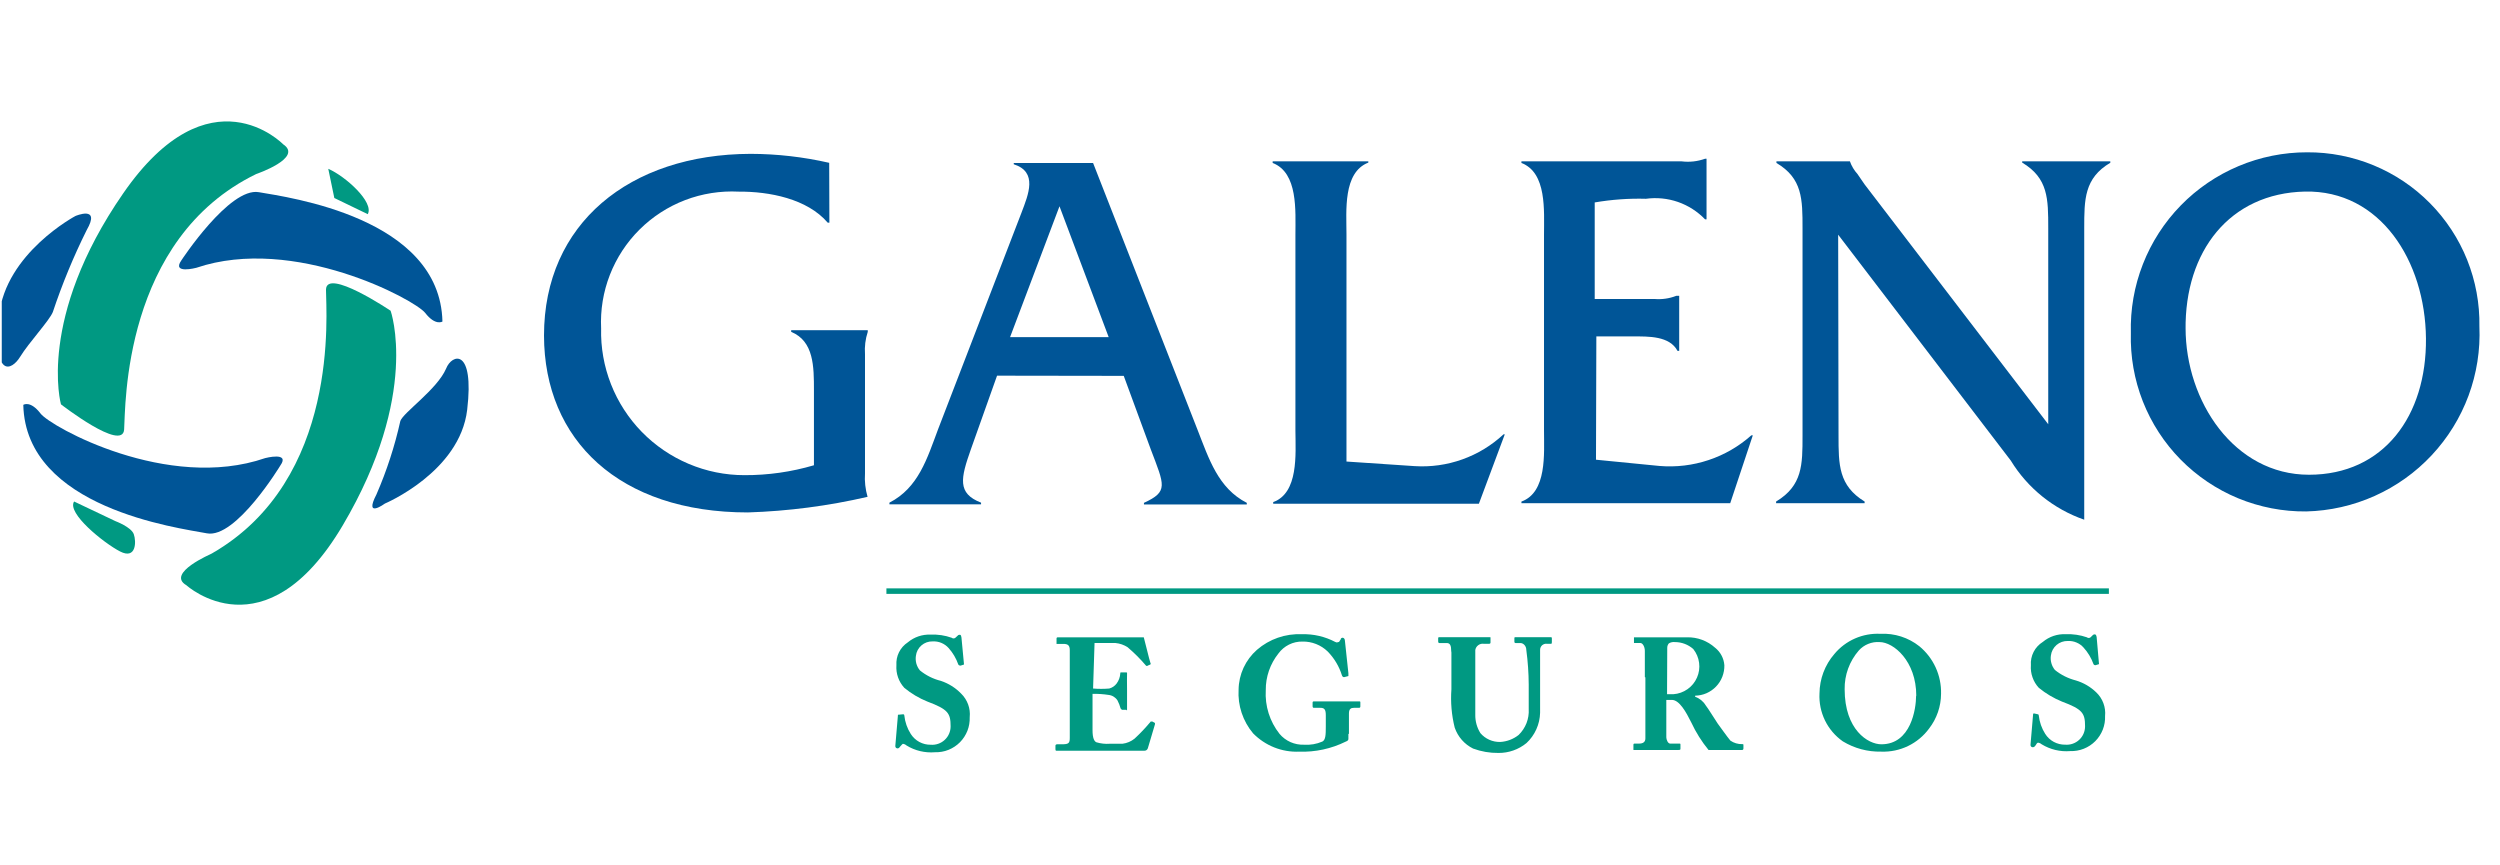 <svg width="78" height="27" viewBox="0 0 78 27" fill="none" xmlns="http://www.w3.org/2000/svg">
<g clip-path="url(#clip0_4487_9516)">
<path d="M65.797 18.357H27.656V18.529H65.797V18.357Z" fill="#009982"/>
<path d="M25.877 6.947H25.825C25.183 6.197 23.997 5.973 23.046 5.979C22.477 5.95 21.907 6.04 21.375 6.243C20.843 6.447 20.359 6.76 19.954 7.162C19.55 7.563 19.235 8.045 19.028 8.576C18.821 9.107 18.728 9.676 18.755 10.245C18.74 10.841 18.845 11.433 19.063 11.988C19.281 12.543 19.608 13.048 20.024 13.475C20.441 13.902 20.938 14.241 21.488 14.473C22.037 14.705 22.627 14.825 23.224 14.825C23.959 14.828 24.69 14.724 25.395 14.516V12.18C25.395 11.441 25.395 10.646 24.685 10.354V10.302H27.074V10.354C27 10.579 26.971 10.816 26.988 11.052V14.768C26.971 15.015 26.999 15.263 27.068 15.501C25.842 15.785 24.591 15.948 23.333 15.988C19.322 15.988 16.978 13.732 16.973 10.468C16.973 6.981 19.637 4.811 23.419 4.8C24.244 4.802 25.066 4.896 25.871 5.08L25.877 6.947Z" fill="#005597"/>
<path d="M31.108 11.721L30.294 14.011C29.973 14.922 29.858 15.391 30.609 15.683V15.735H27.75V15.683C28.655 15.219 28.925 14.309 29.268 13.393L31.87 6.637C32.087 6.064 32.385 5.366 31.629 5.125V5.085H34.104L37.359 13.399C37.72 14.32 38.006 15.231 38.9 15.689V15.74H35.691V15.689C36.459 15.334 36.333 15.151 35.903 14.017L35.061 11.727L31.108 11.721ZM33.056 6.436L31.514 10.519H34.591L33.056 6.436Z" fill="#005597"/>
<path d="M44.136 14.543C44.641 14.575 45.148 14.504 45.625 14.333C46.102 14.163 46.539 13.897 46.909 13.552H46.949L46.141 15.717H39.724V15.665C40.515 15.379 40.423 14.182 40.417 13.444V7.323C40.417 6.579 40.504 5.393 39.707 5.084V5.033H42.692V5.073C41.896 5.382 42.01 6.584 42.01 7.311V14.4L44.136 14.543Z" fill="#005597"/>
<path d="M49.795 14.343L51.777 14.538C52.295 14.581 52.816 14.519 53.308 14.354C53.801 14.19 54.255 13.927 54.642 13.582H54.688L53.983 15.7H47.469V15.649C48.271 15.357 48.173 14.155 48.173 13.422V7.324C48.173 6.574 48.265 5.389 47.469 5.085V5.034H52.465C52.712 5.065 52.964 5.037 53.198 4.953H53.244V6.843H53.198C52.963 6.598 52.673 6.413 52.353 6.301C52.032 6.19 51.69 6.156 51.353 6.202C50.818 6.187 50.283 6.226 49.755 6.316V9.328H51.617C51.849 9.348 52.082 9.315 52.299 9.23H52.391V10.948H52.339C52.093 10.479 51.434 10.496 50.952 10.496H49.806L49.795 14.343Z" fill="#005597"/>
<path d="M57.362 13.587C57.362 14.497 57.362 15.15 58.176 15.648V15.699H55.414V15.648C56.239 15.15 56.239 14.503 56.239 13.592V7.122C56.239 6.218 56.239 5.565 55.425 5.084V5.033H57.717C57.768 5.179 57.848 5.313 57.952 5.428L58.176 5.754L63.905 13.237V7.117C63.905 6.206 63.905 5.559 63.092 5.073V5.033H65.842V5.078C65.028 5.559 65.028 6.224 65.028 7.122V16.215C64.074 15.883 63.264 15.232 62.737 14.371L57.351 7.323L57.362 13.587Z" fill="#005597"/>
<path d="M77.357 10.185C77.389 10.921 77.273 11.655 77.018 12.345C76.762 13.035 76.371 13.667 75.868 14.204C75.365 14.742 74.76 15.173 74.088 15.474C73.416 15.775 72.691 15.939 71.954 15.957C71.225 15.964 70.503 15.824 69.829 15.546C69.156 15.268 68.545 14.856 68.034 14.337C67.523 13.817 67.123 13.2 66.856 12.522C66.59 11.844 66.463 11.12 66.483 10.392C66.463 9.658 66.59 8.927 66.858 8.243C67.125 7.559 67.527 6.936 68.04 6.41C68.553 5.884 69.166 5.467 69.844 5.182C70.521 4.897 71.248 4.751 71.983 4.752C72.695 4.748 73.401 4.886 74.059 5.159C74.717 5.431 75.314 5.832 75.814 6.338C76.315 6.845 76.71 7.446 76.975 8.106C77.239 8.767 77.37 9.474 77.357 10.185ZM68.19 10.231C68.19 12.521 69.708 14.812 72.04 14.812C74.372 14.812 75.713 12.974 75.69 10.558C75.667 8.141 74.263 5.926 71.914 5.977C69.565 6.029 68.161 7.838 68.19 10.289" fill="#005597"/>
<path d="M8.835 4.502C8.835 4.502 6.543 2.132 3.845 6.031C1.146 9.93 1.902 12.615 1.902 12.615C1.902 12.615 3.827 14.11 3.873 13.4C3.919 12.69 3.827 7.457 7.993 5.43C7.993 5.43 9.471 4.926 8.835 4.502Z" fill="#009982"/>
<path d="M2.312 15.647L3.602 16.26C3.602 16.26 4.094 16.443 4.174 16.666C4.255 16.89 4.255 17.468 3.745 17.205C3.235 16.941 2.077 16.008 2.312 15.647Z" fill="#009982"/>
<path d="M5.816 18.26C5.816 18.26 8.268 20.493 10.692 16.394C13.116 12.294 12.187 9.695 12.187 9.695C12.187 9.695 10.171 8.338 10.171 9.042C10.171 9.746 10.623 14.968 6.607 17.27C6.607 17.276 5.168 17.882 5.816 18.26Z" fill="#009982"/>
<path d="M10.242 5.267C10.775 5.496 11.68 6.31 11.474 6.682L10.431 6.178" fill="#009982"/>
<path d="M5.657 8.126C5.657 8.126 7.158 5.835 8.075 5.996C8.991 6.156 13.73 6.786 13.804 10.032C13.804 10.032 13.586 10.175 13.266 9.763C12.945 9.351 9.169 7.324 6.126 8.355C6.126 8.355 5.353 8.561 5.657 8.126Z" fill="#005597"/>
<path d="M1.649 9.734C1.941 8.859 2.293 8.006 2.704 7.18C3.156 6.396 2.354 6.739 2.354 6.739C2.354 6.739 0.171 7.896 -0.03 9.854C-0.23 11.812 0.36 11.572 0.629 11.131C0.899 10.69 1.546 9.997 1.649 9.734Z" fill="#005597"/>
<path d="M8.748 14.522C8.748 14.522 7.362 16.812 6.456 16.64C5.551 16.468 0.801 15.856 0.727 12.632C0.727 12.632 0.944 12.483 1.265 12.902C1.586 13.319 5.236 15.341 8.273 14.293C8.273 14.293 9.057 14.087 8.748 14.522Z" fill="#005597"/>
<path d="M12.491 13.134C12.316 13.92 12.067 14.687 11.746 15.425C11.345 16.198 12.009 15.711 12.009 15.711C12.009 15.711 14.347 14.726 14.576 12.785C14.806 10.844 14.101 11.033 13.917 11.503C13.637 12.15 12.588 12.865 12.491 13.134Z" fill="#005597"/>
<path d="M28.18 22.285C28.18 22.285 28.215 22.285 28.215 22.325C28.237 22.529 28.305 22.725 28.415 22.898C28.482 23.003 28.574 23.09 28.683 23.149C28.793 23.208 28.916 23.238 29.04 23.236C29.119 23.242 29.198 23.232 29.273 23.206C29.348 23.18 29.417 23.139 29.475 23.085C29.533 23.031 29.58 22.966 29.611 22.893C29.643 22.821 29.659 22.742 29.659 22.663C29.659 22.251 29.579 22.131 28.937 21.89C28.675 21.785 28.432 21.64 28.215 21.461C28.128 21.366 28.061 21.255 28.019 21.134C27.976 21.013 27.959 20.884 27.968 20.756C27.959 20.616 27.986 20.476 28.049 20.35C28.111 20.225 28.206 20.118 28.324 20.041C28.522 19.875 28.776 19.789 29.034 19.8C29.258 19.79 29.482 19.823 29.693 19.898C29.709 19.912 29.729 19.919 29.75 19.919C29.772 19.919 29.792 19.912 29.808 19.898L29.877 19.835C29.885 19.824 29.897 19.815 29.91 19.81C29.923 19.805 29.937 19.804 29.951 19.806C29.985 19.806 29.991 19.858 29.997 19.886L30.077 20.733L29.968 20.768C29.968 20.768 29.917 20.768 29.899 20.733C29.833 20.543 29.73 20.368 29.596 20.218C29.534 20.148 29.456 20.094 29.37 20.058C29.284 20.022 29.191 20.007 29.097 20.012C28.969 20.008 28.845 20.053 28.748 20.137C28.652 20.22 28.59 20.337 28.576 20.464C28.564 20.544 28.569 20.626 28.59 20.704C28.612 20.782 28.65 20.855 28.702 20.917C28.893 21.073 29.116 21.184 29.355 21.243C29.594 21.323 29.81 21.458 29.985 21.638C30.083 21.733 30.158 21.849 30.205 21.977C30.252 22.104 30.269 22.241 30.255 22.377C30.26 22.521 30.236 22.665 30.184 22.799C30.131 22.933 30.052 23.056 29.951 23.158C29.849 23.261 29.727 23.341 29.594 23.395C29.46 23.449 29.316 23.474 29.172 23.47C28.861 23.496 28.549 23.422 28.284 23.259C28.252 23.23 28.212 23.212 28.169 23.207C28.169 23.207 28.123 23.241 28.089 23.287C28.055 23.333 28.037 23.35 28.003 23.35C27.968 23.35 27.928 23.322 27.934 23.27L28.014 22.331C28.014 22.297 28.014 22.297 28.055 22.297L28.18 22.285Z" fill="#009982"/>
<path d="M34.104 21.482C34.272 21.496 34.441 21.496 34.608 21.482C34.7 21.458 34.781 21.403 34.838 21.327C34.905 21.237 34.945 21.13 34.952 21.018C34.952 20.983 34.952 20.978 34.992 20.978H35.124C35.153 20.978 35.17 20.978 35.164 21.018C35.158 21.058 35.164 21.361 35.164 21.533C35.164 21.705 35.164 21.997 35.164 22.106C35.164 22.215 35.164 22.14 35.124 22.146H35.004C35.004 22.146 35.004 22.146 34.964 22.106C34.94 22.018 34.908 21.934 34.866 21.854C34.836 21.806 34.796 21.767 34.748 21.737C34.701 21.707 34.647 21.688 34.591 21.682C34.425 21.656 34.256 21.645 34.087 21.648V21.945C34.087 22.215 34.087 22.695 34.087 22.781C34.087 23.039 34.144 23.131 34.207 23.159C34.343 23.2 34.485 23.216 34.626 23.205C34.706 23.205 34.918 23.205 35.021 23.205C35.16 23.188 35.291 23.133 35.399 23.045C35.579 22.879 35.747 22.701 35.903 22.512C35.903 22.512 35.938 22.512 35.955 22.512L36.035 22.558C36.035 22.558 36.035 22.558 36.035 22.598L35.812 23.348C35.804 23.371 35.789 23.39 35.77 23.404C35.75 23.417 35.727 23.424 35.703 23.423H35.25H33.188H32.975C32.941 23.423 32.93 23.423 32.93 23.365V23.262C32.93 23.262 32.93 23.222 32.981 23.222H33.13C33.354 23.222 33.377 23.182 33.377 23.01V21.35C33.377 20.943 33.377 20.331 33.377 20.285C33.377 20.125 33.308 20.09 33.176 20.09H32.964C32.964 20.09 32.964 20.09 32.964 20.039V19.919C32.964 19.909 32.968 19.901 32.974 19.894C32.981 19.888 32.989 19.884 32.998 19.884C33.107 19.884 33.279 19.884 33.732 19.884H35.451H35.645C35.645 19.884 35.68 19.884 35.686 19.884C35.691 19.884 35.869 20.628 35.892 20.68C35.898 20.687 35.901 20.696 35.901 20.706C35.901 20.715 35.898 20.724 35.892 20.732L35.812 20.766C35.808 20.77 35.803 20.773 35.799 20.775C35.794 20.777 35.788 20.778 35.783 20.778C35.778 20.778 35.772 20.777 35.767 20.775C35.763 20.773 35.758 20.77 35.754 20.766C35.579 20.56 35.387 20.369 35.181 20.193C35.068 20.12 34.938 20.075 34.803 20.062H34.15L34.104 21.482Z" fill="#009982"/>
<path d="M42.07 22.897C42.07 22.971 42.07 23.017 42.07 23.057C42.07 23.097 42.036 23.12 41.99 23.137C41.538 23.361 41.038 23.469 40.535 23.452C40.268 23.463 40.002 23.417 39.755 23.319C39.507 23.22 39.283 23.07 39.096 22.88C38.777 22.5 38.615 22.012 38.644 21.517C38.647 21.281 38.7 21.049 38.798 20.835C38.897 20.621 39.04 20.43 39.217 20.274C39.605 19.938 40.107 19.764 40.62 19.788C40.981 19.777 41.339 19.86 41.658 20.028C41.715 20.063 41.749 20.028 41.778 20.028L41.83 19.948C41.83 19.914 41.864 19.897 41.892 19.897C41.921 19.897 41.961 19.931 41.961 19.988L42.07 21.007C42.07 21.065 42.07 21.093 42.07 21.093L41.933 21.128C41.933 21.128 41.887 21.128 41.87 21.076C41.783 20.794 41.63 20.537 41.423 20.326C41.319 20.225 41.196 20.146 41.061 20.093C40.926 20.04 40.782 20.014 40.638 20.017C40.492 20.014 40.347 20.046 40.217 20.111C40.086 20.176 39.973 20.271 39.887 20.389C39.628 20.714 39.488 21.118 39.492 21.534C39.463 22.026 39.616 22.511 39.922 22.897C40.014 23.007 40.132 23.095 40.264 23.154C40.396 23.212 40.539 23.24 40.684 23.235C40.88 23.249 41.076 23.215 41.257 23.137C41.36 23.086 41.365 22.925 41.365 22.668V22.313C41.365 22.135 41.32 22.084 41.194 22.084H40.987C40.987 22.084 40.953 22.084 40.953 22.038V21.918C40.953 21.918 40.953 21.883 40.987 21.883C41.022 21.883 41.274 21.883 41.721 21.883C42.168 21.883 42.357 21.883 42.397 21.883C42.437 21.883 42.443 21.883 42.443 21.918V22.044C42.443 22.044 42.443 22.084 42.408 22.084H42.242C42.15 22.084 42.087 22.118 42.087 22.261V22.897H42.07Z" fill="#009982"/>
<path d="M45.278 20.315C45.278 20.143 45.243 20.063 45.14 20.063H44.906C44.906 20.063 44.871 20.063 44.871 20.017V19.92C44.871 19.891 44.871 19.88 44.917 19.88C44.963 19.88 45.209 19.88 45.73 19.88C46.252 19.88 46.401 19.88 46.458 19.88C46.516 19.88 46.504 19.88 46.504 19.92V20.051C46.504 20.051 46.504 20.086 46.464 20.086H46.292C46.231 20.077 46.17 20.093 46.121 20.13C46.072 20.166 46.038 20.22 46.029 20.28C46.029 20.332 46.029 20.67 46.029 20.922V21.248C46.029 21.511 46.029 22.141 46.029 22.302C46.026 22.504 46.081 22.703 46.189 22.874C46.265 22.963 46.36 23.034 46.467 23.081C46.574 23.129 46.691 23.152 46.808 23.149C47.017 23.137 47.217 23.061 47.381 22.931C47.488 22.828 47.572 22.701 47.627 22.562C47.681 22.423 47.705 22.273 47.696 22.124V21.357C47.694 20.997 47.669 20.637 47.621 20.28C47.621 20.149 47.524 20.063 47.438 20.063H47.283C47.283 20.063 47.249 20.063 47.249 20.023V19.92C47.249 19.891 47.249 19.88 47.283 19.88C47.318 19.88 47.558 19.88 47.896 19.88C48.234 19.88 48.32 19.88 48.366 19.88C48.412 19.88 48.418 19.88 48.418 19.925V20.034C48.418 20.069 48.418 20.086 48.389 20.086H48.263C48.236 20.082 48.209 20.085 48.184 20.093C48.158 20.101 48.134 20.114 48.114 20.132C48.094 20.15 48.078 20.172 48.067 20.197C48.056 20.221 48.051 20.248 48.051 20.275C48.051 20.343 48.051 21.025 48.051 21.093C48.051 21.162 48.051 22.032 48.051 22.238C48.047 22.416 48.007 22.591 47.934 22.753C47.861 22.916 47.757 23.062 47.627 23.183C47.38 23.386 47.07 23.495 46.75 23.492C46.481 23.495 46.213 23.449 45.96 23.355C45.69 23.221 45.485 22.987 45.387 22.702C45.289 22.311 45.255 21.907 45.284 21.506V20.36L45.278 20.315Z" fill="#009982"/>
<path d="M51.319 21.127C51.319 20.761 51.319 20.44 51.319 20.308C51.319 20.177 51.25 20.062 51.181 20.062H50.98C50.98 20.062 50.98 20.062 50.98 20.028V19.919V19.884C50.98 19.884 51.181 19.884 51.72 19.884H52.636C52.96 19.877 53.273 19.994 53.513 20.211C53.596 20.277 53.664 20.359 53.713 20.453C53.763 20.547 53.792 20.649 53.8 20.755C53.803 20.877 53.781 20.999 53.737 21.113C53.693 21.227 53.627 21.331 53.542 21.419C53.457 21.508 53.356 21.578 53.244 21.628C53.132 21.677 53.011 21.703 52.889 21.705V21.74C53.025 21.787 53.14 21.88 53.215 22.003C53.284 22.083 53.553 22.524 53.593 22.576C53.633 22.627 53.891 22.994 53.989 23.108C54.096 23.182 54.225 23.22 54.355 23.217C54.39 23.217 54.395 23.217 54.395 23.251V23.354C54.395 23.354 54.395 23.4 54.355 23.4C54.315 23.4 54.183 23.4 53.782 23.4H53.307C53.092 23.137 52.911 22.849 52.768 22.541C52.602 22.209 52.396 21.837 52.161 21.837H51.989V22.095C51.989 22.387 51.989 22.942 51.989 23.005C51.989 23.068 52.035 23.2 52.109 23.2H52.39C52.424 23.2 52.43 23.2 52.43 23.234V23.354C52.43 23.389 52.43 23.4 52.35 23.4C52.27 23.4 52.218 23.4 51.697 23.4C51.175 23.4 51.061 23.4 51.004 23.4C50.946 23.4 50.963 23.4 50.963 23.349V23.234C50.963 23.234 50.963 23.2 50.992 23.2H51.141C51.25 23.2 51.336 23.16 51.336 23.039C51.336 22.547 51.336 22.083 51.336 21.614V21.133L51.319 21.127ZM52.012 21.659H52.212C52.37 21.648 52.522 21.593 52.651 21.502C52.781 21.411 52.883 21.286 52.946 21.141C53.01 20.997 53.033 20.837 53.012 20.68C52.992 20.523 52.929 20.375 52.831 20.251C52.673 20.11 52.469 20.033 52.258 20.033C52.193 20.025 52.126 20.039 52.069 20.073C52.036 20.111 52.017 20.16 52.018 20.211L52.012 21.659Z" fill="#009982"/>
<path d="M57.496 23.13C57.258 22.963 57.066 22.738 56.939 22.477C56.812 22.215 56.753 21.926 56.768 21.636C56.772 21.183 56.936 20.747 57.232 20.405C57.406 20.195 57.627 20.029 57.877 19.92C58.126 19.811 58.398 19.761 58.67 19.775C59.109 19.753 59.541 19.891 59.885 20.164C60.103 20.344 60.277 20.571 60.394 20.828C60.511 21.085 60.568 21.365 60.561 21.647C60.559 22.039 60.428 22.419 60.189 22.729C60.017 22.963 59.791 23.15 59.531 23.276C59.27 23.402 58.982 23.462 58.693 23.451C58.272 23.46 57.856 23.349 57.496 23.13ZM59.788 21.71C59.788 20.622 59.077 20.033 58.642 20.033C58.521 20.024 58.4 20.044 58.287 20.09C58.175 20.135 58.075 20.206 57.994 20.296C57.703 20.631 57.546 21.061 57.553 21.504C57.553 22.77 58.281 23.222 58.699 23.222C59.621 23.222 59.782 22.117 59.782 21.71H59.788Z" fill="#009982"/>
<path d="M63.576 22.284C63.576 22.284 63.61 22.284 63.61 22.324C63.632 22.527 63.7 22.723 63.81 22.896C63.877 23.002 63.969 23.088 64.078 23.147C64.188 23.206 64.311 23.236 64.435 23.234C64.514 23.24 64.594 23.23 64.668 23.204C64.743 23.178 64.812 23.137 64.87 23.083C64.928 23.03 64.975 22.964 65.006 22.892C65.038 22.819 65.054 22.741 65.054 22.661C65.054 22.249 64.974 22.129 64.332 21.889C64.071 21.782 63.828 21.638 63.61 21.459C63.523 21.365 63.456 21.254 63.414 21.132C63.371 21.011 63.354 20.883 63.364 20.755C63.353 20.611 63.383 20.468 63.449 20.339C63.514 20.211 63.614 20.104 63.736 20.028C63.936 19.861 64.192 19.775 64.452 19.787C64.676 19.778 64.9 19.811 65.111 19.884C65.127 19.898 65.148 19.905 65.168 19.905C65.189 19.905 65.21 19.898 65.226 19.884L65.289 19.822C65.298 19.811 65.309 19.803 65.323 19.798C65.335 19.793 65.349 19.791 65.363 19.793C65.398 19.793 65.409 19.845 65.415 19.873L65.489 20.721L65.38 20.755C65.38 20.755 65.329 20.755 65.317 20.721C65.249 20.53 65.144 20.355 65.008 20.205C64.947 20.136 64.871 20.081 64.785 20.046C64.7 20.01 64.608 19.994 64.515 19.999C64.387 19.995 64.261 20.04 64.164 20.123C64.067 20.207 64.004 20.324 63.988 20.451C63.976 20.531 63.981 20.613 64.003 20.691C64.024 20.769 64.062 20.841 64.114 20.904C64.306 21.058 64.529 21.169 64.767 21.23C65.006 21.301 65.225 21.429 65.403 21.602C65.502 21.696 65.579 21.812 65.626 21.94C65.674 22.068 65.692 22.205 65.678 22.341C65.684 22.485 65.66 22.63 65.607 22.765C65.554 22.899 65.475 23.022 65.372 23.125C65.27 23.227 65.148 23.308 65.013 23.361C64.879 23.414 64.734 23.439 64.59 23.434C64.279 23.46 63.968 23.385 63.702 23.223C63.671 23.195 63.633 23.177 63.593 23.171C63.558 23.171 63.541 23.205 63.513 23.251C63.484 23.297 63.455 23.314 63.421 23.314C63.386 23.314 63.346 23.285 63.352 23.234L63.432 22.295C63.432 22.261 63.432 22.261 63.472 22.261L63.576 22.284Z" fill="#009982"/>
</g>
<defs>
<clipPath id="clip0_4487_9516">
<rect width="77.322" height="26.403" fill="white" transform="translate(0.055 0.017)"/>
</clipPath>
</defs>
</svg>
